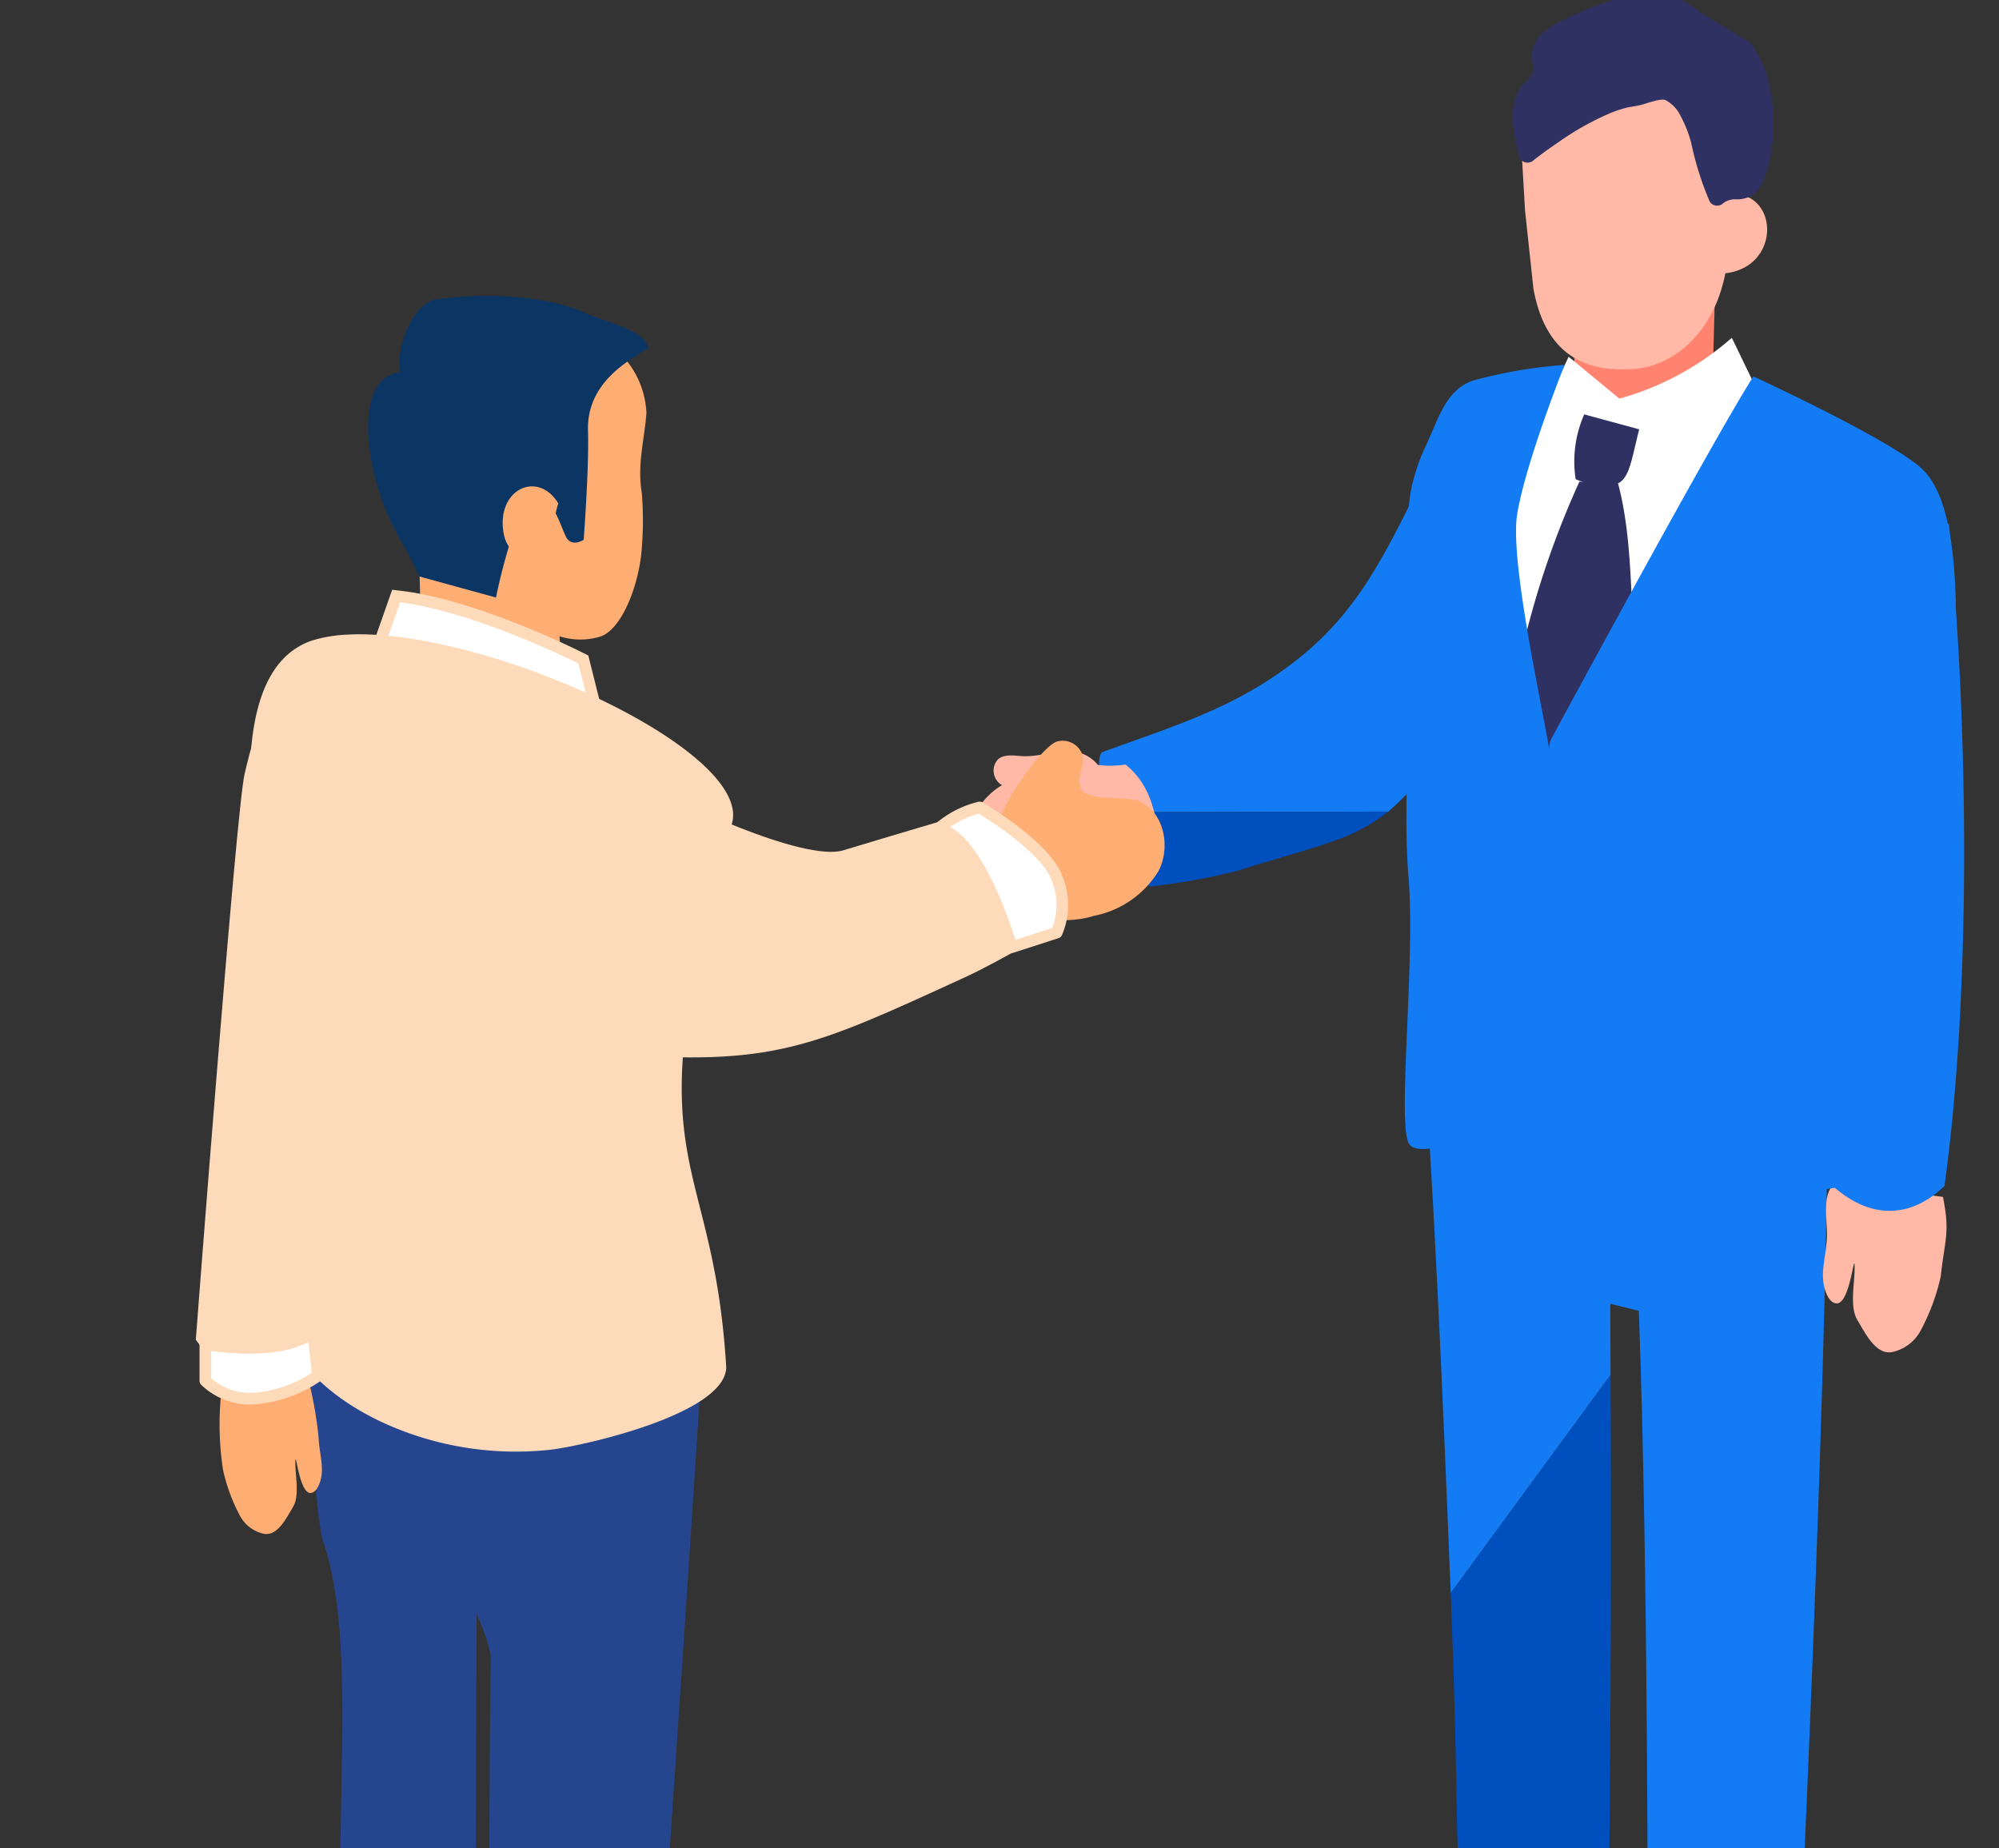 <svg xmlns="http://www.w3.org/2000/svg" xmlns:xlink="http://www.w3.org/1999/xlink" width="172" height="159" viewBox="0 0 172 159">
  <rect x="0" y="0" width="172" height="159" fill="#333333" stroke="none"/>
  <defs>
    <clipPath id="clip-path">
      <rect id="Rectangle_758" data-name="Rectangle 758" width="172" height="159" transform="translate(296.613 4240.488)" fill="#fff" stroke="#707070" stroke-width="1"/>
    </clipPath>
  </defs>
  <g id="Mask_Group_92" data-name="Mask Group 92" transform="translate(-296.613 -4240.488)" clip-path="url(#clip-path)">
    <g id="Group_2522" data-name="Group 2522" transform="translate(299.218 4239.984)">
      <g id="Group_2518" data-name="Group 2518" transform="translate(80.669 0)">
        <g id="Group_2500" data-name="Group 2500" transform="translate(60.842 170.205)">
          <path id="Path_7665" data-name="Path 7665" d="M11294.017,1997.441l-4.974-.051c-.834-.009-1.525,1.64-1.535,2.476l-.041,4.093a1.523,1.523,0,0,0,1.5,1.535l4.972.051a1.521,1.521,0,0,0,1.534-1.5l.043-4.093C11295.528,1999.113,11294.853,1997.45,11294.017,1997.441Z" transform="translate(-11287.467 -1997.39)" fill="#2f3162"/>
        </g>
        <g id="Group_2501" data-name="Group 2501" transform="translate(61.052 164.852)">
          <path id="Path_7666" data-name="Path 7666" d="M11288.3,1976.717l.21,6.532-.21,9.556,7.771-.158-.08-16.407Z" transform="translate(-11288.298 -1976.24)" fill="#c8c8c8"/>
        </g>
        <g id="Group_2502" data-name="Group 2502" transform="translate(58.422 173.014)">
          <path id="Path_7667" data-name="Path 7667" d="M11288.321,2008.964l-.472,5.861-6.666.724-.821-7.061a46.975,46.975,0,0,1-1.255,7.677,43.57,43.57,0,0,0-1.17,4.958,7.464,7.464,0,0,0,3.084,6.836,6.007,6.007,0,0,0,7.271-.491c1.838-1.771,2.155-4.574,2.146-7.126C11290.427,2016.872,11288.589,2012.733,11288.321,2008.964Z" transform="translate(-11277.905 -2008.488)" fill="#2f3162"/>
        </g>
        <g id="Group_2503" data-name="Group 2503" transform="translate(61.313 176.625)">
          <path id="Path_7668" data-name="Path 7668" d="M11294,2022.779l-2.079-.021a2.574,2.574,0,0,0-2.593,2.542h0a2.575,2.575,0,0,0,2.541,2.594l2.078.021a2.576,2.576,0,0,0,2.594-2.542h0A2.575,2.575,0,0,0,11294,2022.779Z" transform="translate(-11289.329 -2022.758)" fill="#2f3162"/>
        </g>
        <g id="Group_2504" data-name="Group 2504" transform="translate(39.494 152.87)">
          <path id="Path_7669" data-name="Path 7669" d="M11207.1,1936.148l-3.98,5.828,13.938-2.225.289-10.847-9.75.577Z" transform="translate(-11203.123 -1928.904)" fill="#c8c8c8"/>
        </g>
        <g id="Group_2505" data-name="Group 2505" transform="translate(52.594 91.334)">
          <path id="Path_7670" data-name="Path 7670" d="M11255.093,1685.785l-.213,20.686,5.139,1.262c.855,22.281.769,59.616.769,59.616s8.448,4.064,12.9-.185c0,0,2.595-53.155,2.571-78.238Z" transform="translate(-11254.88 -1685.785)" fill="#137cf4"/>
        </g>
        <g id="Group_2506" data-name="Group 2506" transform="translate(46.742 166.119)">
          <path id="Path_7671" data-name="Path 7671" d="M11231.922,1984.164c.1.5-.241,1.536-.146,2.037,1.823,2.19,5.616.993,7.027-.786a17.8,17.8,0,0,0,.923-4.167Z" transform="translate(-11231.759 -1981.248)" fill="#677389"/>
        </g>
        <g id="Group_2507" data-name="Group 2507" transform="translate(28.047 161.36)">
          <path id="Path_7672" data-name="Path 7672" d="M11184.184,1963.519a7.585,7.585,0,0,0-.561-1.026c-.65-.285-.272.79-.385.846a15.1,15.1,0,0,1-4.3,1.859c-1.745.312-3.836.523-5.342-.409a7.719,7.719,0,0,1-1.47-1.928s-2.541,2.127-3.2,2.841l-5.313,3.744c-1.584.648-1.661.841-3.221,1.549a4.674,4.674,0,0,0-2.489,3.308c-.147,1.8,2.17,2.937,3.666,3.14a9.737,9.737,0,0,0,3.894-.418c6.106-1.7,9.793-5.193,15.958-6.666,1.221-.292,2.584-.541,3.354-1.532a3.317,3.317,0,0,0,.493-2.7A9.834,9.834,0,0,0,11184.184,1963.519Z" transform="translate(-11157.899 -1962.444)" fill="#2f3162"/>
        </g>
        <g id="Group_2508" data-name="Group 2508" transform="translate(41.549 118.789)">
          <path id="Path_7673" data-name="Path 7673" d="M11211.242,1813.034c.62,15.71.455,22.238.7,22.695.507.945,2.759,1.928,6.475,2.108a9.515,9.515,0,0,0,6.471-2.537s.217-17.539.109-41.045Z" transform="translate(-11211.242 -1794.254)" fill="#004fbe"/>
        </g>
        <path id="Path_7674" data-name="Path 7674" d="M11348.1,1730.138l-9.158-1.235c-1.387.82-.728,3.289-.833,4.895-.1,1.569-.566,2.9-.181,4.23.222.765.543,1.21.979,1.269,1.2.16,1.559-4.569,1.595-3.188s-.471,3.437.238,4.623,1.566,2.958,2.936,2.766a3.641,3.641,0,0,0,2.564-1.969,18.255,18.255,0,0,0,1.672-4.543C11348.244,1733.864,11348.736,1733.212,11348.1,1730.138Z" transform="translate(-11264.199 -1626.655)" fill="#ffb9a6"/>
        <g id="Group_2509" data-name="Group 2509" transform="translate(11.292 39.858)">
          <path id="Path_7675" data-name="Path 7675" d="M11109.325,1499.334c-5.373,4.458-10.741,6.028-17.3,8.417-.65.236-.182,3.3.2,5.182l24.365-.052a24.713,24.713,0,0,0,3.934-4.353c2.507-2.695,5-4.623,5.709-8.532l-5.764-17.586C11116.916,1489.373,11114.7,1494.875,11109.325,1499.334Z" transform="translate(-11091.7 -1482.41)" fill="#137cf4"/>
        </g>
        <g id="Group_2510" data-name="Group 2510" transform="translate(11.81 70.329)">
          <path id="Path_7676" data-name="Path 7676" d="M11094.056,1604.212c.6,2.019,3.517,5.031,3.517,5.031a54.544,54.544,0,0,0,7.7-1.389c2.652-.87,6.067-1.74,8.677-2.72a15.165,15.165,0,0,0,4.162-2.338l-24.365.052C11093.877,1603.506,11094,1604.02,11094.056,1604.212Z" transform="translate(-11093.747 -1602.795)" fill="#004fbe"/>
        </g>
        <path id="Path_7677" data-name="Path 7677" d="M11060.664,1583.464a8.785,8.785,0,0,1-2.382.034,3.219,3.219,0,0,0-2.885-1.163c-1.2.064-2.365.461-3.562.406-.737-.034-1.572-.212-2.139.264a1.438,1.438,0,0,0,.144,2.1,1.687,1.687,0,0,0,.189.134c-2.055,1.191-4.344,4.59-1.852,7.479a5.5,5.5,0,0,0,4.414,1.57c4.471-.008,2.38.174,8.02-1.54a29.119,29.119,0,0,0,2.947-1.494C11063.428,1588.281,11063.067,1585.413,11060.664,1583.464Z" transform="translate(-11047.09 -1517.18)" fill="#ffb9a6"/>
        <g id="Group_2511" data-name="Group 2511" transform="translate(48.633 24.031)">
          <path id="Path_7678" data-name="Path 7678" d="M11254.925,1419.878l-12.063,3.515s-.108,4.736-.108,5.037l-3.521,1.944,1.011,3.351c1.761,1.338,1.983,4.313,3.744,5.651a3.143,3.143,0,0,0,2.371.9,2.991,2.991,0,0,0,1.235-.689c1.36-1.079,11.31-2.89,11.31-2.89l.591-5.584-4.786-2.7C11254.706,1428.1,11254.928,1420.179,11254.925,1419.878Z" transform="translate(-11239.232 -1419.878)" fill="#ff836f"/>
        </g>
        <g id="Group_2512" data-name="Group 2512" transform="translate(42.392 33.356)">
          <path id="Path_7679" data-name="Path 7679" d="M11227.773,1459.9a6.352,6.352,0,0,1-4.969-3.179s-2.144,1.029-3.893,1.851l-4.337,58.195s12.852-2.787,22.588-.506l3.619-58.619S11231.914,1460.331,11227.773,1459.9Z" transform="translate(-11214.575 -1456.72)" fill="#fff"/>
        </g>
        <path id="Path_7680" data-name="Path 7680" d="M11238.9,1350.849l-3.964,5.132.4,6.9.718,6.714c1.251,7.05,6.142,7.055,8.458,6.957,3.75-.158,7.917-3.589,8.323-10.333a41.253,41.253,0,0,1,1-5.988l-4.225-7.17Z" transform="translate(-11187.392 -1344.29)" fill="#ffb9a6"/>
        <path id="Path_7681" data-name="Path 7681" d="M11301.533,1393.019l-.193,6.681C11307.412,1399.852,11307,1391.51,11301.533,1393.019Z" transform="translate(-11236.986 -1375.65)" fill="#ffb9a6"/>
        <g id="Group_2513" data-name="Group 2513" transform="translate(50.189 31.197)">
          <path id="Path_7682" data-name="Path 7682" d="M11245.376,1451.449l5.955,5.239-.013-4.837-4.437-3.66Z" transform="translate(-11245.376 -1448.191)" fill="#fff"/>
        </g>
        <g id="Group_2514" data-name="Group 2514" transform="translate(47.503 41.946)">
          <path id="Path_7683" data-name="Path 7683" d="M11239.885,1490.657a76.777,76.777,0,0,0-5.119,15.359l2.722,10.838,7.117-12.262c-.337-4.354-.2-9.256-1.391-13.781Z" transform="translate(-11234.766 -1490.657)" fill="#2f3162"/>
        </g>
        <g id="Group_2515" data-name="Group 2515" transform="translate(38.959 88.076)">
          <path id="Path_7684" data-name="Path 7684" d="M11203.6,1722.4l13.755-18.78c-.015-3.154-.023-6.3-.024-9.393l.661.217,1-20.663-17.984-.873C11202.068,1685.373,11202.938,1705.615,11203.6,1722.4Z" transform="translate(-11201.012 -1672.912)" fill="#137cf4"/>
        </g>
        <g id="Group_2516" data-name="Group 2516" transform="translate(55.855 29.564)">
          <path id="Path_7685" data-name="Path 7685" d="M11267.764,1447.033l.285,4.836,11.883-5.394-2.285-4.736A24.541,24.541,0,0,1,11267.764,1447.033Z" transform="translate(-11267.764 -1441.739)" fill="#fff"/>
        </g>
        <g id="Group_2517" data-name="Group 2517" transform="translate(52.186 36.156)">
          <path id="Path_7686" data-name="Path 7686" d="M11253.383,1473.36a6.381,6.381,0,0,0,3.109.53c1.5-.218,1.6-1.826,2.357-4.822l-4.728-1.284A10.035,10.035,0,0,0,11253.383,1473.36Z" transform="translate(-11253.269 -1467.784)" fill="#2f3162"/>
        </g>
        <path id="Path_7687" data-name="Path 7687" d="M11243.057,1471.428c-.132-4.765-.726-9.263-2.74-11.369-2.353-2.46-14.685-8.125-14.685-8.125-3.8,6.011-17.447,31.3-17.447,31.3a2.908,2.908,0,0,0-.116.762c-.755-4.383-3.393-16.348-2.758-20.2.74-4.5,4.08-12.852,4.08-12.852a41.1,41.1,0,0,0-7.935,1.365c-2.321.847-2.9,3.259-4.034,5.655a16.521,16.521,0,0,0-1.3,4.047,49.174,49.174,0,0,0-.365,9.337c.01,3.964.1,7.927.1,11.891s-.229,8.018.121,11.956c.566,7.27-1.011,21.075.028,22.753,1.2,1.948,10.357-2.913,10.357-2.913s7.283,6.636,11.492,6.96,14.215.6,17.284-.976C11238.448,1519.308,11242.572,1472.712,11243.057,1471.428Z" transform="translate(-11158.043 -1419.045)" fill="#137cf4"/>
        <path id="Path_7688" data-name="Path 7688" d="M11254.159,1331.744a7.535,7.535,0,0,0-1.045-2.129c0-.029-.029-.05-.038-.079-.067-.093-.076-.22-.151-.307-.016-.02-.05.017-.066,0-.041-.036-.033-.087-.084-.117l-3.488-2.126-.836-.51c-.083-.05-.162-.1-.246-.149-.18-.109.056.066-.08-.069a5.313,5.313,0,0,0-3.444-1.31c-2.671-.143-5.347.985-7.717,2.09-1.192.556-2.6,1.262-2.9,2.684a2.91,2.91,0,0,0,.024,1.194,1.134,1.134,0,0,1-.01.822c-.291.549-.875.892-1.207,1.417a5.334,5.334,0,0,0-.415,3.427,15.279,15.279,0,0,0,.442,2.314.759.759,0,0,0,1.251.33c.05-.041.1-.082.155-.122a.6.6,0,0,1,.065-.051c.094-.071.187-.142.281-.212.527-.4,1.067-.781,1.614-1.152a24.421,24.421,0,0,1,4.531-2.538,10.358,10.358,0,0,1,1.176-.4c.468-.126.75-.14,1.163-.227.475-.1.928-.27,1.394-.391a3.176,3.176,0,0,1,.606-.113,1.644,1.644,0,0,1,.277,0c-.006,0,.051.016.095.037a3.006,3.006,0,0,1,1.3,1.387,10.678,10.678,0,0,1,.888,2.227,27.029,27.029,0,0,0,1.6,5.1.756.756,0,0,0,1.174.151,1.636,1.636,0,0,1,1.128-.329,2.591,2.591,0,0,0,1.528-.456,3.406,3.406,0,0,0,.953-1.618,10.51,10.51,0,0,0,.479-1.807A15.346,15.346,0,0,0,11254.159,1331.744Z" transform="translate(-11185.466 -1324.936)" fill="#2f3162"/>
        <path id="Path_7689" data-name="Path 7689" d="M11333.525,1515.068c1.237,18.947,1.539,28.1,1.031,45.881,3.313,3.607,7.179,4.091,10.507.876,2.24-16.295,2.131-38.618.379-57.006Z" transform="translate(-11261.025 -1459.289)" fill="#137cf4"/>
      </g>
      <path id="Path_7690" data-name="Path 7690" d="M11070.108,1583.946c-1.061-.487-4.564.032-5.062-1.073a2.222,2.222,0,0,1,0-1.42,3.412,3.412,0,0,0,.154-1.426,1.79,1.79,0,0,0-2.185-1.227c-1.3.345-4.963,5.631-4.9,6.868l.282,5.578a4.883,4.883,0,0,0,3.373,2.728,8.946,8.946,0,0,0,4.448-.18,8.413,8.413,0,0,0,5.518-3.859C11072.788,1587.879,11072.21,1584.911,11070.108,1583.946Z" transform="translate(-10974.649 -1514.502)" fill="#ffae73"/>
      <path id="Path_7691" data-name="Path 7691" d="M10925.77,2123.5c.022-.02,8.011-5.254,10.748-7.883,1.382-1.207.9-2.908,1.714-2.524,2.656,1.259-.979,7.854-3.024,9.827-1.856,1.792-6.105,2-8.224,1.9C10924.443,2124.69,10926.2,2125.467,10925.77,2123.5Z" transform="translate(-10875.661 -1913.56)" fill="#2f3162"/>
      <path id="Path_7692" data-name="Path 7692" d="M10891.232,2160.18c-.172.45-.17,1.664-.34,2.114-.419,1.212-2.926,2.869-5.262,2.793-2.089-.068-4.273-1.318-4.363-2.644a10.136,10.136,0,0,1,.647-3.465Z" transform="translate(-10842.563 -1947.874)" fill="#2f3162"/>
      <path id="Path_7693" data-name="Path 7693" d="M10881.144,2116.76c.473-.515,10.652-4.354,10.652-4.354l5.985-2.476c1.5-.621,5.138-3.4,6.482-2.49,2.542,1.724,1.813,3.192,1.072,4.922a38.062,38.062,0,0,1-3.356,4.5,9.87,9.87,0,0,1-2.458,2.172,5.691,5.691,0,0,1-2.946.825,7.114,7.114,0,0,0-3.039.468,21.9,21.9,0,0,0-4.048,3.066c-1.292,1.1-1.778,1.715-3.437,2.089a5.605,5.605,0,0,1-5.135-1.936,4,4,0,0,1-.392-3.94S10880.67,2117.275,10881.144,2116.76Z" transform="translate(-10841.763 -1909.245)" fill="#2f3162"/>
      <path id="Path_7694" data-name="Path 7694" d="M10893.625,2120.816l1.254,2.231a5.493,5.493,0,0,1,1.63,0,1.852,1.852,0,0,1,1.309.885,2.328,2.328,0,0,1-.6,2.429c-1.512,1.811-4.2,3.29-8.216,3.516-3.423-.539-4.114-2.1-4.114-2.1l.683-5.722Z" transform="translate(-10845.272 -1919.371)" fill="#2f3162"/>
      <path id="Path_7695" data-name="Path 7695" d="M10886.784,2031.7c2.929.264,2.9,4.16,2.01,6.857-.643,1.938-4.217,4.7-5.622,5.672-2.094,1.442-2.469,1.476-3.553-.222.012-.026,4.77-5.934,6.428-9.345C10886.928,2033.055,10885.892,2031.624,10886.784,2031.7Z" transform="translate(-10841.337 -1852.812)" fill="#2f3162"/>
      <path id="Path_7696" data-name="Path 7696" d="M10849.659,2095.989c-.078.476-.2,2.739-.2,2.739a4.916,4.916,0,0,1-4.312,3.187c-2.089.088-4.452-.44-4.807-1.721a10.217,10.217,0,0,1-.054-3.525Z" transform="translate(-10811.863 -1900.828)" fill="#2f3162"/>
      <g id="Group_2519" data-name="Group 2519" transform="translate(27.596 177.936)">
        <path id="Path_7697" data-name="Path 7697" d="M10837.508,2041.241c.265-.646,8.255-7.031,8.255-7.031,1.586-1.464-.233-2.645,1.354-4.108,1.193-1.1,2.587-2.276,4.209-2.159,2.226.161,2.8,2.37,2.705,4.249-.055,1.005.931,5.2-.026,6.124-1.246,1.208-2.782,2.1-3.959,3.376a21.881,21.881,0,0,0-2.74,4.275,5.7,5.7,0,0,1-2.489,2.7,7.036,7.036,0,0,1-6.189-.1c-1.336-.958-1.021-1.617-1.042-3.059A21.377,21.377,0,0,1,10837.508,2041.241Z" transform="translate(-10837.405 -2027.935)" fill="#2f3162"/>
      </g>
      <path id="Path_7698" data-name="Path 7698" d="M10846.7,2051.634a5.472,5.472,0,0,1,1.525-.567,1.856,1.856,0,0,1,1.536.378,2.332,2.332,0,0,1,.273,2.488,9.031,9.031,0,0,1-6.646,5.832c-3.376.792-3.952-1.521-3.952-1.521l-.367-8.015,7.347-.686Z" transform="translate(-10811.055 -1866.138)" fill="#2f3162"/>
      <path id="Path_7699" data-name="Path 7699" d="M10838.229,1810.319l-.618-.215c-.023,2.991-.037,6.042-.048,9.1-.078,22.765.039,37.9-1.167,39.914s-2.394,3.411-4.851,3.834c-3.073.53-4.662-3.073-4.662-3.073s-.5-7.417-.967-22.636c-.323-10.554,1.192-24.156-1.506-32.063-.8-2.352-1.042-13.212-1.215-15.536l15.828,7.13Z" transform="translate(-10799.195 -1672.02)" fill="#25468f"/>
      <path id="Path_7700" data-name="Path 7700" d="M10878.687,1873.615c-3.328,4.345-8.51,5.379-12.555,3.139-.288-.159-.227-11.092-.141-17.187q.037-2.569.049-5.139c.048-8.1-.011-16.191.008-24.286.01-4.325.052-10.853.12-15.178.035-2.205-4.051-9.633-4.444-10.716-1.511-4.16-1.434-10.637-1.914-15.02l24.5.693C10882.457,1818.81,10878.687,1873.615,10878.687,1873.615Z" transform="translate(-10826.544 -1671.711)" fill="#25468f"/>
      <path id="Path_7701" data-name="Path 7701" d="M10856.93,1464.8c8.188,2.167,5.561-.229,7.787-4.595,6.165-11.732,4.549-10.219,9.6-12.941a7.685,7.685,0,0,1,2.219,5.081c-.156,2.215-.812,4.451-.4,6.841a29.382,29.382,0,0,1-.059,5.436c-.363,2.963-1.739,6.3-3.445,6.934a5.94,5.94,0,0,1-3.569,0l.222,4.445,2.736,2.352-15.184,1.286-1.077-4.767,1.323-.4S10857.155,1467.34,10856.93,1464.8Z" transform="translate(-10823.521 -1416.303)" fill="#ffae73"/>
      <path id="Path_7702" data-name="Path 7702" d="M10846.01,1434.107c-.451-1.476.722-5.65,2.953-6.264,3.9-.547,9.365-.5,13.112,1.225,1.5.692,4.929,1.364,5.269,2.941-1.582,1.027-5.338,2.911-5.2,7.148.1,3.211-.37,9.35-.37,9.35s-.81.553-1.348,0-1.228-4.163-2.757-3.139a7.371,7.371,0,0,0-2.152,3.139,50.948,50.948,0,0,0-1.289,4.971l-6.623-1.821s-.787-1.766-1.36-2.719C10842.6,1442.868,10841.95,1434.373,10846.01,1434.107Z" transform="translate(-10814.157 -1401.564)" fill="#0b3563"/>
      <g id="Group_2520" data-name="Group 2520" transform="translate(28.265 52.332)">
        <g id="Path_7703" data-name="Path 7703" transform="translate(-10840.047 -1531.691)" fill="#fff">
          <path d="M 10860.897 1542.72 L 10860.243 1542.707 L 10840.036 1542.291 L 10839.346 1542.277 L 10839.575 1541.625 L 10843.128 1531.525 L 10843.261 1531.149 L 10843.657 1531.194 C 10845.83 1531.445 10848.563 1532.166 10851.781 1533.339 C 10854.233 1534.233 10856.924 1535.385 10859.161 1536.5 L 10859.367 1536.603 L 10859.424 1536.826 L 10860.739 1542.085 L 10860.897 1542.72 Z" stroke="none"/>
          <path d="M 10843.6 1531.691 L 10840.047 1541.791 L 10860.254 1542.207 L 10858.938 1536.947 C 10855.111 1535.041 10848.336 1532.237 10843.6 1531.691 M 10842.921 1530.606 L 10843.714 1530.698 C 10845.927 1530.953 10848.698 1531.683 10851.952 1532.869 C 10854.422 1533.769 10857.131 1534.93 10859.385 1536.052 L 10859.797 1536.258 L 10859.908 1536.705 L 10861.224 1541.964 L 10861.541 1543.233 L 10860.233 1543.206 L 10840.026 1542.791 L 10838.646 1542.763 L 10839.104 1541.46 L 10842.656 1531.359 L 10842.921 1530.606 Z" stroke="none" fill="#fddbba"/>
        </g>
      </g>
      <path id="Path_7704" data-name="Path 7704" d="M10893.751,1493.725c-.606,1.528-.421,5.456-.421,5.456s-3.806-.068-4.292-2.9C10888.384,1492.457,10892.021,1490.842,10893.751,1493.725Z" transform="translate(-10848.314 -1449.903)" fill="#ffae73"/>
      <path id="Path_7705" data-name="Path 7705" d="M10811.377,1542.568a12.159,12.159,0,0,0-2.99.5c-10.926,3.645-2.06,32.726-.671,40.6,1.043,5.852-2.6,11.926-1.833,17.53.291,3.518,3.924,7.137,9.084,9.392a27.415,27.415,0,0,0,13.958,2.1c2.665-.311,14.938-3.033,15.075-7.06-1.155-19.424-8.284-16.612.471-46.743C10846.466,1552.525,10823.1,1541.922,10811.377,1542.568Z" transform="translate(-10784.116 -1487.462)" fill="#fddbba"/>
      <path id="Path_7706" data-name="Path 7706" d="M10956.78,1594s-8.715,2.569-12.068,3.593-14.753-4.234-17.635-6.23l-2.7,23.718c14.315,1.1,17.448-.441,30.814-6.569,3.193-1.464,8.357-4.6,8.357-4.6C10964,1599.671,10962.072,1596.256,10956.78,1594Z" transform="translate(-10874.764 -1523.928)" fill="#fddbba"/>
      <path id="Path_7707" data-name="Path 7707" d="M80.207,70.812a8.32,8.32,0,0,1,3.542-1.839S89.318,72.241,90.37,75a6.069,6.069,0,0,1,0,4.746L86.492,81S83.751,71.486,80.207,70.812Z" transform="translate(-2.054 1)" fill="#fff" stroke="#fddbba" stroke-linecap="round" stroke-linejoin="round" stroke-width="1"/>
      <g id="Group_2521" data-name="Group 2521" transform="translate(1.923 1.983)">
        <path id="Path_7708" data-name="Path 7708" d="M10781.233,1554.17c-.734,3.225-4.191,48.637-4.191,48.637,3.294,4.7,7.237,1.853,9.867-.072l2.155-37.9s4.648-19.91-.228-20.2C10783.809,1544.342,10782.179,1550.035,10781.233,1554.17Z" transform="translate(-10764.723 -1489.021)" fill="#fddbba"/>
        <path id="Path_7709" data-name="Path 7709" d="M11338.2,1727.76l6.217-2.115c1.164.688,1.918,6.017,2.007,7.365.083,1.316.475,2.434.151,3.549-.186.641-.455,1.016-.821,1.064-1,.134-1.307-3.833-1.337-2.674s.395,2.883-.2,3.878-1.314,2.481-2.463,2.321a3.057,3.057,0,0,1-2.151-1.652,15.321,15.321,0,0,1-1.4-3.811A25.818,25.818,0,0,1,11338.2,1727.76Z" transform="translate(-11323.531 -1610.655)" fill="#ffae73"/>
        <path id="Path_7710" data-name="Path 7710" d="M80.413,74.012c1.112-1.245,2.551-2.786,2.551-2.786A11.132,11.132,0,0,1,88.1,74.132a5.522,5.522,0,0,1,1.548,4.13l-2.371,2.061S83.957,74.686,80.413,74.012Z" transform="translate(131.018 100.999) rotate(131)" fill="#fff" stroke="#fddbba" stroke-linecap="round" stroke-linejoin="round" stroke-width="1"/>
      </g>
    </g>
  </g>
</svg>
